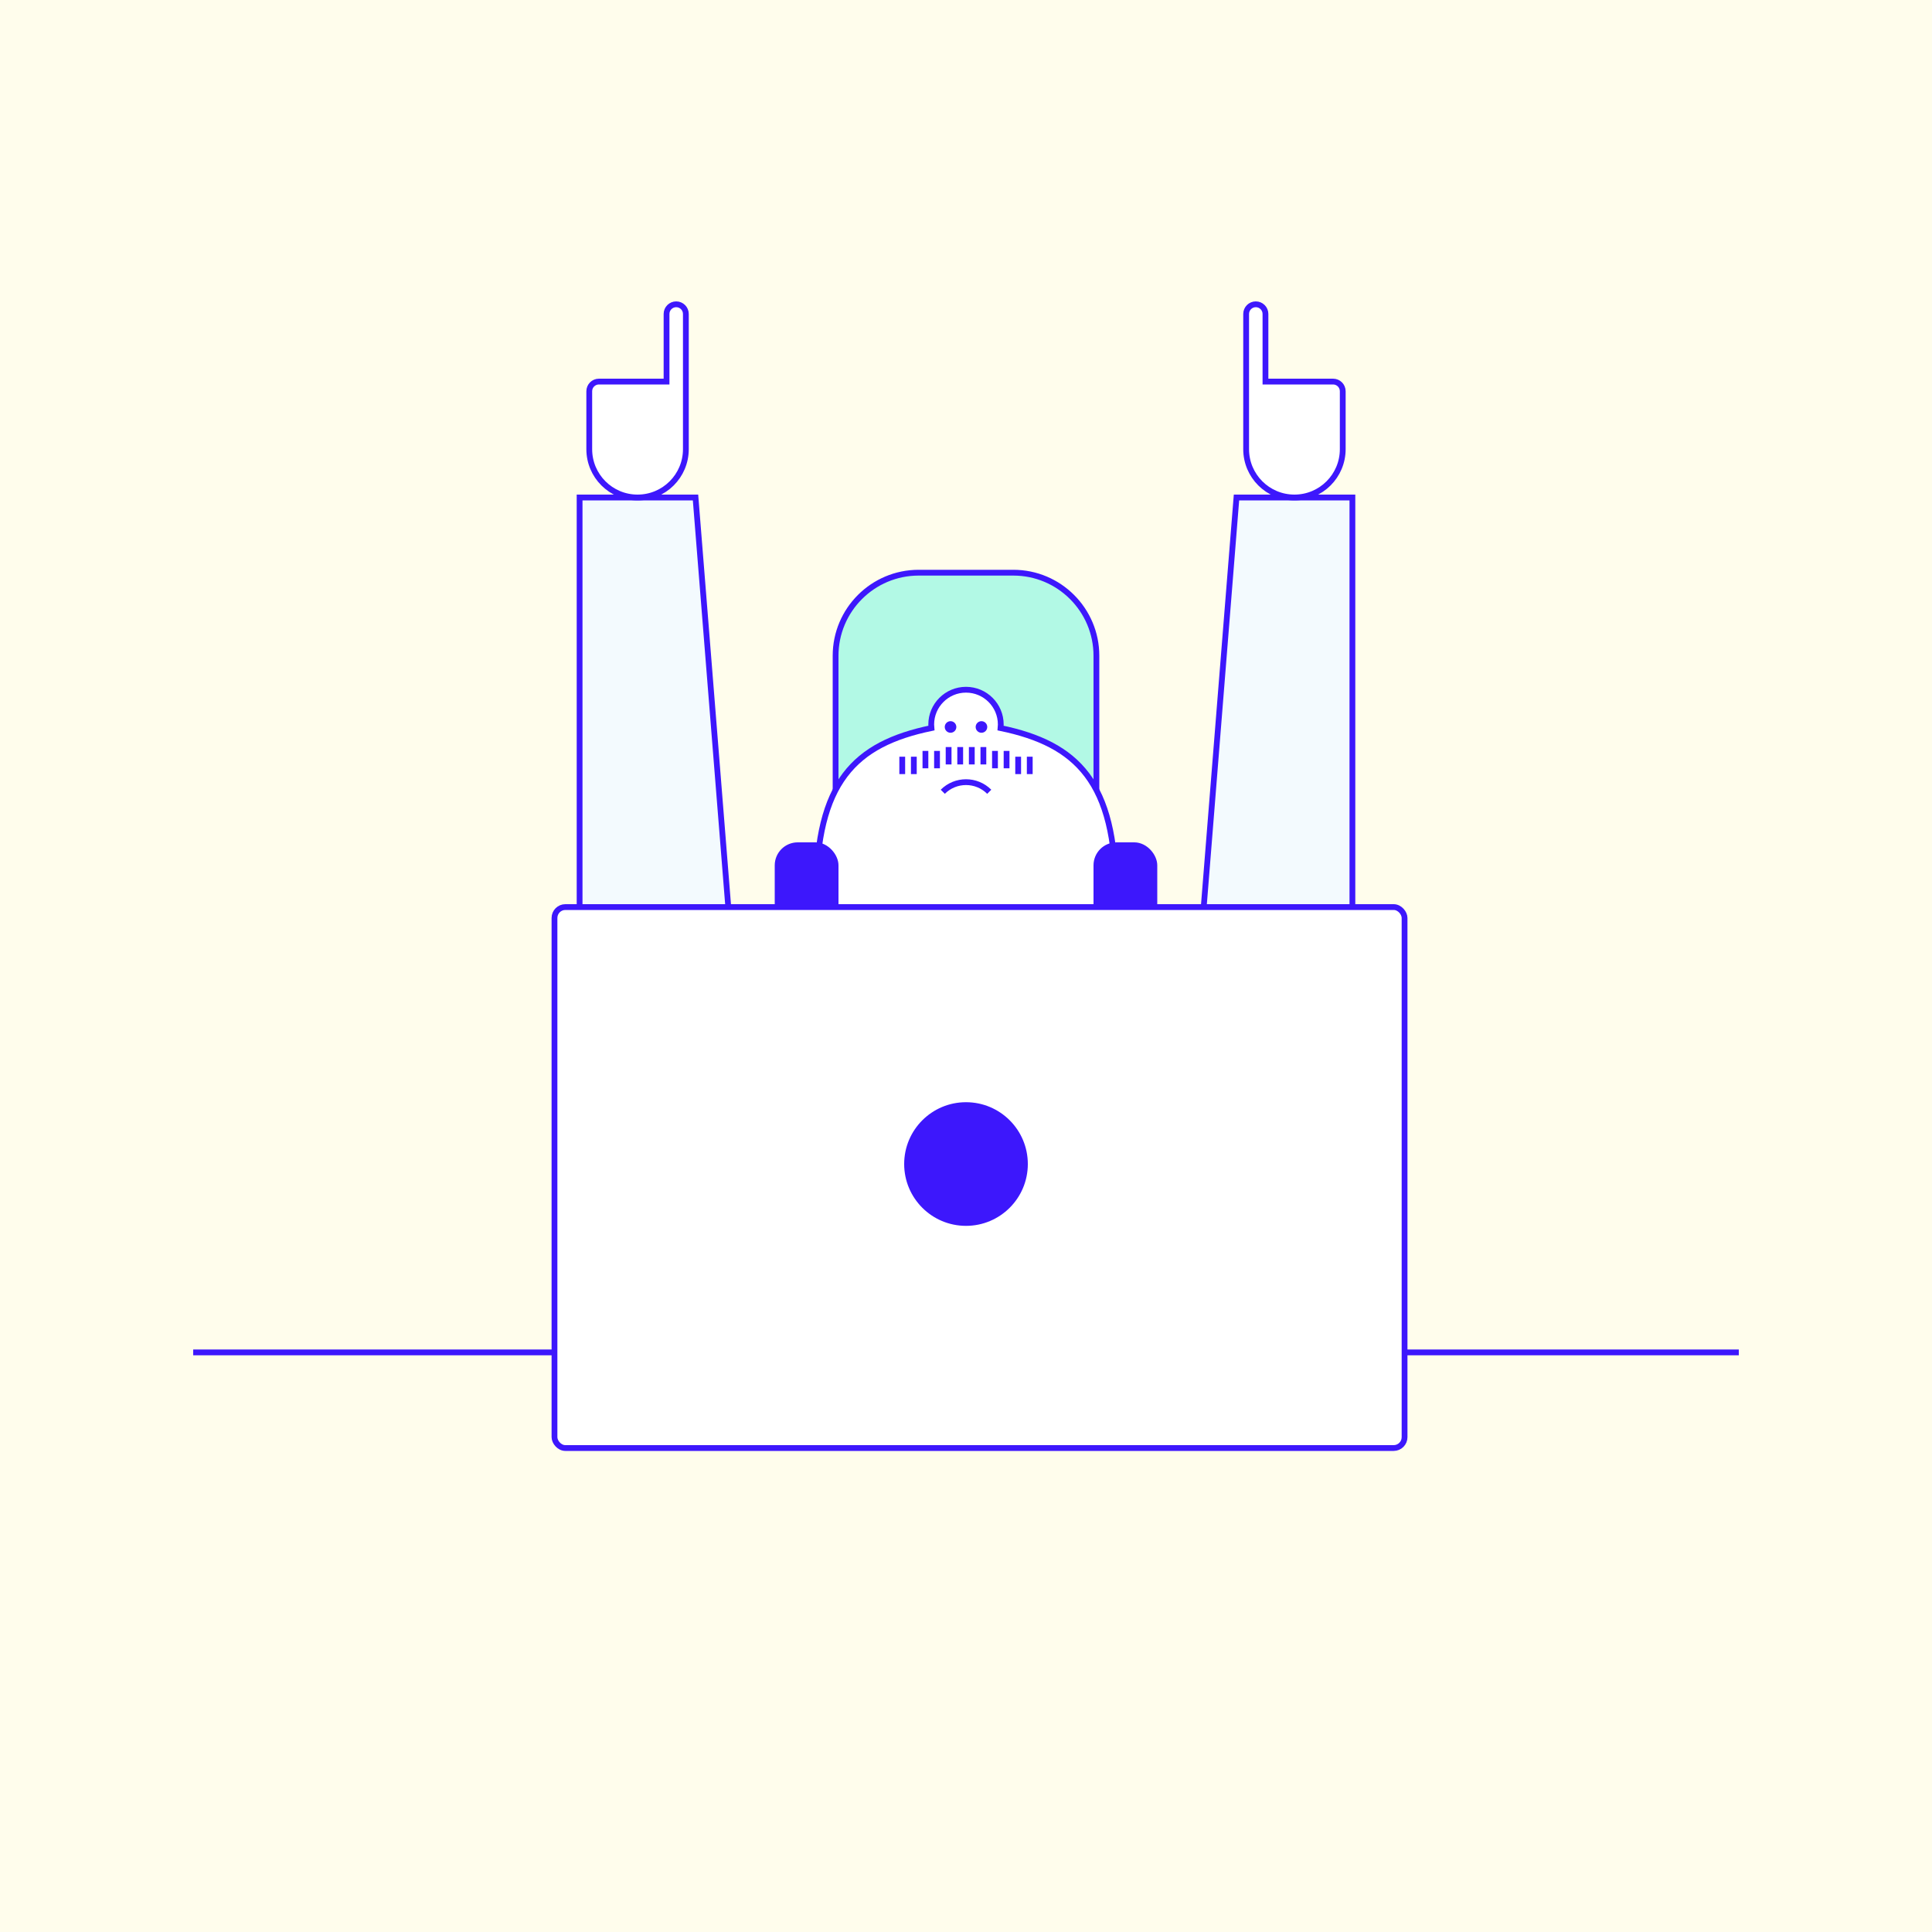 <?xml version="1.0" encoding="UTF-8"?>
<svg xmlns="http://www.w3.org/2000/svg" xmlns:xlink="http://www.w3.org/1999/xlink" viewBox="0 0 1000 1000">
  <defs>
    <filter id="uuid-88c0005b-7a17-428f-b50c-30702ab4822a" data-name="drop-shadow-30" x="278.5" y="461" width="450" height="290" filterUnits="userSpaceOnUse">
      <feOffset dx="7" dy="7"></feOffset>
      <feGaussianBlur result="uuid-9bb89c2e-c8ea-4b8a-bbe4-4dd2fba1199b" stdDeviation="0"></feGaussianBlur>
      <feFlood flood-color="#3d17fc" flood-opacity="1"></feFlood>
      <feComposite in2="uuid-9bb89c2e-c8ea-4b8a-bbe4-4dd2fba1199b" operator="in"></feComposite>
      <feComposite in="SourceGraphic"></feComposite>
    </filter>
  </defs>
  <g id="uuid-61adf394-d802-4677-9e27-61337848d346" data-name="hintergrund">
    <rect width="1000" height="1000" fill="#fffdec"></rect>
  </g>
  <g id="uuid-c3810118-b261-4f70-91a0-248a71f1122d" data-name="hinten">
    <path d="M475.5,296.42h49c23.73,0,43,19.27,43,43v77h-135v-77c0-23.73,19.27-43,43-43Z" fill="#b2f9e5" stroke="#3d17fc" stroke-miterlimit="10" stroke-width="3"></path>
  </g>
  <g id="uuid-bdcfeb3c-b16e-4084-bcf8-2bd762ffa24d" data-name="mitte">
    <path d="M517.91,376.84c.06-.6.09-1.22.09-1.84,0-9.94-8.06-18-18-18s-18,8.06-18,18c0,.62.03,1.23.09,1.84-39.74,8.26-59.59,28-59.59,85.66,0,48.32,29.18,87.5,77.5,87.5s77.5-39.18,77.5-87.5c0-57.66-19.86-77.4-59.59-85.66Z" fill="#fff" stroke="#3d17fc" stroke-miterlimit="10" stroke-width="3"></path>
    <path d="M487.98,409.82c6.64-6.64,17.41-6.64,24.05,0" fill="none" stroke="#3d17fc" stroke-miterlimit="10" stroke-width="3"></path>
    <circle cx="492" cy="376.28" r="3" fill="#3d17fc"></circle>
    <circle cx="508" cy="376.28" r="3" fill="#3d17fc"></circle>
    <polygon points="360 257.5 300 257.5 300 507.5 380 507.5 360 257.5" fill="#f3fafe" stroke="#3d17fc" stroke-miterlimit="10" stroke-width="3"></polygon>
    <path d="M345,162.5v35h-35c-2.76,0-5,2.24-5,5v30c0,13.81,11.19,25,25,25h0c13.81,0,25-11.19,25-25v-70c0-2.76-2.24-5-5-5h0c-2.76,0-5,2.24-5,5Z" fill="#fff" stroke="#3d17fc" stroke-miterlimit="10" stroke-width="3"></path>
    <polygon points="640 257.5 700 257.5 700 507.5 620 507.5 640 257.5" fill="#f3fafe" stroke="#3d17fc" stroke-miterlimit="10" stroke-width="3"></polygon>
    <path d="M655,162.5v35s35,0,35,0c2.76,0,5,2.24,5,5v30c0,13.81-11.19,25-25,25h0c-13.81,0-25-11.19-25-25v-35s0-35,0-35c0-2.76,2.24-5,5-5h0c2.76,0,5,2.24,5,5Z" fill="#fff" stroke="#3d17fc" stroke-miterlimit="10" stroke-width="3"></path>
    <line x1="100" y1="700" x2="900" y2="700" fill="#edebff" stroke="#3d17fc" stroke-miterlimit="10" stroke-width="3"></line>
    <rect x="402.5" y="437.5" width="30" height="50" rx="10.39" ry="10.39" fill="#3d17fc" stroke="#3d17fc" stroke-miterlimit="10" stroke-width="3"></rect>
    <rect x="567.5" y="437.5" width="30" height="50" rx="10.39" ry="10.39" fill="#3d17fc" stroke="#3d17fc" stroke-miterlimit="10" stroke-width="3"></rect>
    <line x1="503" y1="386.67" x2="503" y2="395.67" fill="none" stroke="#3d17fc" stroke-miterlimit="10" stroke-width="3"></line>
    <line x1="509" y1="386.67" x2="509" y2="395.67" fill="none" stroke="#3d17fc" stroke-miterlimit="10" stroke-width="3"></line>
    <line x1="515" y1="388.67" x2="515" y2="397.67" fill="none" stroke="#3d17fc" stroke-miterlimit="10" stroke-width="3"></line>
    <line x1="521" y1="388.67" x2="521" y2="397.67" fill="none" stroke="#3d17fc" stroke-miterlimit="10" stroke-width="3"></line>
    <line x1="527" y1="391.67" x2="527" y2="400.67" fill="none" stroke="#3d17fc" stroke-miterlimit="10" stroke-width="3"></line>
    <line x1="533" y1="391.67" x2="533" y2="400.67" fill="none" stroke="#3d17fc" stroke-miterlimit="10" stroke-width="3"></line>
    <line x1="497" y1="386.67" x2="497" y2="395.67" fill="none" stroke="#3d17fc" stroke-miterlimit="10" stroke-width="3"></line>
    <line x1="491" y1="386.67" x2="491" y2="395.67" fill="none" stroke="#3d17fc" stroke-miterlimit="10" stroke-width="3"></line>
    <line x1="485" y1="388.67" x2="485" y2="397.67" fill="none" stroke="#3d17fc" stroke-miterlimit="10" stroke-width="3"></line>
    <line x1="479" y1="388.67" x2="479" y2="397.67" fill="none" stroke="#3d17fc" stroke-miterlimit="10" stroke-width="3"></line>
    <line x1="473" y1="391.67" x2="473" y2="400.67" fill="none" stroke="#3d17fc" stroke-miterlimit="10" stroke-width="3"></line>
    <line x1="467" y1="391.67" x2="467" y2="400.67" fill="none" stroke="#3d17fc" stroke-miterlimit="10" stroke-width="3"></line>
  </g>
  <g id="uuid-3de115d8-289b-4442-a296-f17c0751d262" data-name="vorne">
    <rect x="280" y="462.5" width="440" height="280" rx="5.63" ry="5.63" fill="#fff" filter="url(#uuid-88c0005b-7a17-428f-b50c-30702ab4822a)" stroke="#3d17fc" stroke-miterlimit="10" stroke-width="3"></rect>
    <circle cx="500" cy="602.5" r="32" fill="#3d17fc"></circle>
  </g>
</svg>
